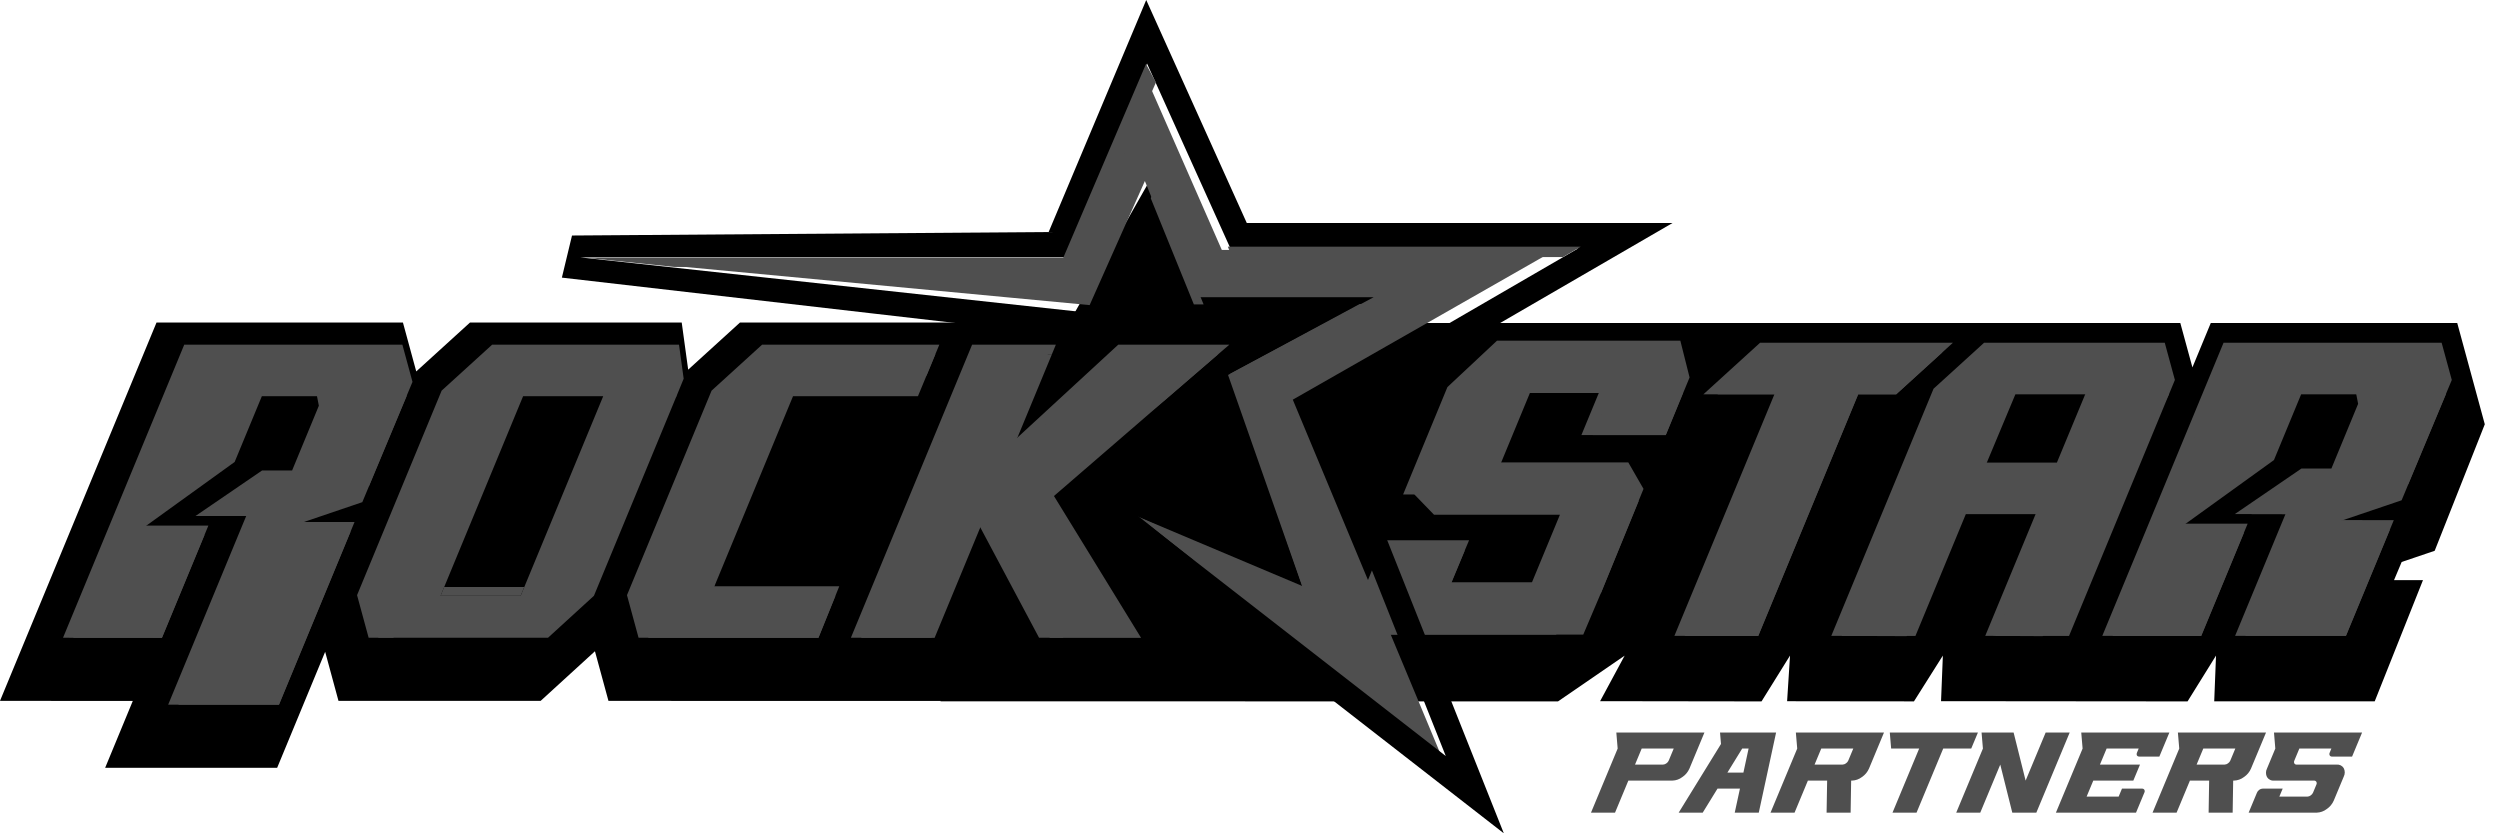 <?xml version="1.0" encoding="UTF-8"?> <svg xmlns="http://www.w3.org/2000/svg" width="96" height="32" viewBox="0 0 96 32" fill="none"><path d="M94.358 12.403H84.894L84.189 14.108L83.724 12.403H62.826L40.151 12.406L36.115 26.931L59.827 26.934L62.387 25.176L61.444 26.925L67.642 26.934L68.737 25.174L68.625 26.927L73.496 26.933L74.606 25.174L74.536 26.925L84.002 26.934L85.094 25.176H85.095L85.026 26.931H91.189L93.042 22.278H91.93L92.224 21.58L93.492 21.15L95.416 16.292L94.358 12.403Z" fill="black"></path><path d="M93.759 13.162H85.384L80.728 24.417L84.458 24.42V24.417H84.527L86.31 20.109H83.821L83.878 19.741L88.046 14.517H90.359L90.552 15.507L89.525 17.993H88.373L85.816 19.741H87.522L87.762 19.742L87.61 20.108L85.828 24.417H90.084L91.922 19.973L88.66 19.97L88.769 19.286L92.479 18.586L93.932 15.11L94.149 14.591L93.759 13.162Z" fill="#4F4F4F"></path><path d="M64.297 24.417L67.516 24.42L71.353 15.142H72.813L74.991 13.162H67.586L65.409 15.143L68.137 15.142L64.297 24.417Z" fill="#4F4F4F"></path><path d="M67.728 13.527L65.953 15.142H68.532L64.691 24.42H67.516L71.354 15.142H72.813L74.588 13.527H67.728Z" fill="#4F4F4F"></path><path fill-rule="evenodd" clip-rule="evenodd" d="M73.213 24.428L75.316 19.628L78.205 19.65L76.233 24.417L78.441 24.428L83.288 15.142L83.516 14.59L83.127 13.162H76.188L74.248 14.927L70.322 24.417L73.213 24.428ZM77.115 15.017L80.11 15.049L78.985 17.763L76.125 17.763L77.115 15.017Z" fill="#4F4F4F"></path><path fill-rule="evenodd" clip-rule="evenodd" d="M70.717 24.42L74.555 15.142L76.33 13.527H82.848L83.288 15.142L79.451 24.42H76.627L78.562 19.742H75.488L73.553 24.42L70.717 24.42ZM77.391 15.142H80.467L79.23 18.128L76.141 18.129L77.391 15.142Z" fill="#4F4F4F"></path><path d="M84.526 24.42H81.123L85.628 13.527H93.481L93.92 15.142L92.222 19.211L88.896 20.338H91.771L90.084 24.417H86.223L88.157 19.742H86.461L88.486 18.358H89.77L91.099 15.142H88.364L87.32 17.666L83.437 20.466H86.162L84.526 24.42Z" fill="#4F4F4F"></path><path d="M52.763 24.369L52.328 22.767L53.158 20.745H56.413L55.732 22.36H59.115L60.275 19.634L54.313 18.988H53.879L55.581 14.864L57.485 13.082H64.525L64.88 14.494L63.966 16.706H60.726L61.451 14.952L58.185 15.06L57.088 17.756H62.526L63.111 18.773L61.483 22.757L59.748 24.369H52.763Z" fill="#4F4F4F"></path><path d="M53.17 24.369L52.754 22.754L53.422 21.14L56.246 21.14L55.579 22.754H58.665L59.901 19.766H55.067L54.313 18.988L55.913 15.094L57.64 13.477H64.216L64.624 15.094L63.965 16.706H61.166L61.834 15.091H58.748L57.483 18.151L62.297 18.151L62.924 19.24L61.482 22.757L60.797 24.369L53.17 24.369Z" fill="#4F4F4F"></path><path d="M62.067 28.13H65.45L64.874 29.514C64.816 29.646 64.722 29.759 64.602 29.839C64.493 29.923 64.359 29.971 64.221 29.975H62.529L62.017 31.206H61.094L62.118 28.745L62.067 28.13ZM64.079 29.206L64.271 28.745H63.041L62.785 29.36H63.861C63.907 29.358 63.952 29.342 63.988 29.314C64.028 29.288 64.06 29.25 64.079 29.206Z" fill="#4F4F4F"></path><path d="M68.202 28.13L67.537 31.206H66.614L66.814 30.283H65.952L65.384 31.206H64.461L66.086 28.569L66.049 28.13L68.202 28.13ZM66.332 29.668H66.947L67.146 28.745H66.9L66.332 29.668Z" fill="#4F4F4F"></path><path d="M71.769 29.514C71.711 29.646 71.617 29.759 71.497 29.839C71.387 29.923 71.254 29.971 71.115 29.975H71.084L71.064 31.206H70.141L70.162 29.975H69.423L68.911 31.206H67.988L69.013 28.745L68.961 28.13H72.345L71.769 29.514ZM69.68 29.36H70.756C70.802 29.358 70.846 29.342 70.883 29.314C70.923 29.288 70.954 29.25 70.974 29.206L71.166 28.745H69.936L69.68 29.36Z" fill="#4F4F4F"></path><path d="M72.568 28.13H75.952L75.695 28.745H74.619L73.595 31.206H72.672L73.696 28.745H72.62L72.568 28.13Z" fill="#4F4F4F"></path><path d="M78.553 28.13H79.476L78.195 31.206H77.272L76.81 29.36L76.042 31.206H75.119L76.144 28.745L76.092 28.13H77.323L77.784 29.975L78.553 28.13Z" fill="#4F4F4F"></path><path d="M82.15 29.053C82.125 29.054 82.1 29.047 82.08 29.033C82.071 29.026 82.063 29.018 82.058 29.009C82.052 28.999 82.049 28.989 82.048 28.978C82.045 28.951 82.049 28.924 82.061 28.899L82.125 28.745H80.894L80.638 29.36H82.176L81.92 29.975H80.382L80.126 30.59H81.356L81.484 30.283H82.253C82.271 30.282 82.288 30.285 82.304 30.293C82.32 30.3 82.333 30.312 82.343 30.327C82.352 30.344 82.357 30.363 82.357 30.382C82.357 30.401 82.352 30.42 82.343 30.437L82.023 31.206H78.947L79.972 28.745L79.92 28.13H83.304L82.919 29.053L82.15 29.053Z" fill="#4F4F4F"></path><path d="M86.438 29.514C86.381 29.646 86.287 29.759 86.167 29.839C86.057 29.923 85.923 29.971 85.785 29.975H85.754L85.734 31.206H84.811L84.831 29.975H84.093L83.581 31.206H82.658L83.683 28.745L83.631 28.13H87.015L86.438 29.514ZM84.35 29.36H85.426C85.472 29.358 85.516 29.342 85.553 29.314C85.593 29.288 85.624 29.25 85.644 29.206L85.836 28.745H84.606L84.35 29.36Z" fill="#4F4F4F"></path><path d="M89.551 29.053C89.533 29.054 89.515 29.051 89.499 29.043C89.483 29.035 89.469 29.022 89.46 29.006C89.452 28.99 89.448 28.971 89.448 28.953C89.448 28.934 89.453 28.916 89.461 28.899L89.525 28.745H88.295L88.103 29.206C88.095 29.223 88.09 29.241 88.09 29.26C88.09 29.279 88.094 29.297 88.102 29.314C88.111 29.33 88.124 29.342 88.141 29.351C88.156 29.359 88.175 29.362 88.193 29.36H89.731C89.784 29.356 89.837 29.366 89.884 29.39C89.932 29.414 89.971 29.451 89.999 29.496C90.025 29.546 90.039 29.602 90.039 29.659C90.039 29.715 90.026 29.771 90 29.822L89.616 30.744C89.558 30.876 89.464 30.989 89.344 31.069C89.234 31.154 89.101 31.201 88.962 31.206H86.348L86.668 30.437C86.686 30.392 86.718 30.354 86.757 30.327C86.794 30.299 86.839 30.284 86.886 30.283H87.655L87.527 30.59H88.603C88.649 30.589 88.694 30.573 88.73 30.544C88.77 30.518 88.802 30.48 88.821 30.437L88.949 30.129C88.957 30.112 88.962 30.094 88.962 30.075C88.961 30.056 88.957 30.038 88.948 30.021C88.939 30.006 88.926 29.994 88.91 29.986C88.894 29.977 88.877 29.974 88.859 29.975H87.321C87.268 29.98 87.215 29.97 87.168 29.945C87.12 29.921 87.08 29.884 87.053 29.839C87.026 29.789 87.013 29.733 87.013 29.677C87.012 29.62 87.026 29.564 87.052 29.514L87.372 28.745L87.321 28.13H90.704L90.32 29.053L89.551 29.053Z" fill="#4F4F4F"></path><path d="M43.49 12.386L38.307 12.389L36.649 12.387L36.649 12.386H28.414L26.426 14.195L26.178 12.386H18.047L15.984 14.263L15.473 12.386H6.01L0 26.913L5.099 26.917L4.038 29.483H10.643L12.486 25.029L12.998 26.914H20.76L22.846 25.008L23.365 26.914L37.551 26.917L43.49 12.386Z" fill="black"></path><path d="M44.394 6.503L40.934 12.593L48.206 15.703L54.426 10.884H47.11L44.394 6.503Z" fill="black"></path><g filter="url(#filter0_d_737_11376)"><path d="M60.12 9.867H47.321L44.366 3.135L41.261 10.245H23.797L42.245 11.985L44.366 7.22L46.184 11.682H53.152L47.623 14.632L50.489 22.996L43.445 19.819L55.866 29.577L50.046 15.616L60.12 9.867Z" fill="#4F4F4F"></path></g><path fill-rule="evenodd" clip-rule="evenodd" d="M40.915 9.884L44.046 2.439L47.247 9.536H60.607L50.169 15.59L55.518 29.032L42.873 19.197L45.16 16.008L42.558 15.59L42.098 12.041L22.28 9.884H40.915ZM41.23 12.927L21.576 10.661L21.965 9.044L40.268 8.91L44.015 0L47.876 8.562H64.228L51.386 16.011L57.747 32L41.535 19.391L43.45 16.72L41.686 16.437L41.23 12.927Z" fill="black"></path><path d="M40.045 19.159L44.764 15.335L47.207 13.235H42.941L38.929 16.932L40.239 13.6H40.394L40.545 13.235H37.329L32.674 24.49H35.767L37.63 20.227L39.9 24.49H40.829L40.045 19.159Z" fill="#4F4F4F"></path><path d="M37.824 19.815L40.315 24.493H43.817L40.472 19.047L46.778 13.6H43.084L38.739 17.603L40.395 13.6H37.574L33.068 24.493H35.889L37.824 19.815Z" fill="#4F4F4F"></path><path d="M29.927 14.423H35.578L36.07 13.235H29.265L27.325 15L24.076 22.854L24.521 24.49H31.429L32.228 22.513H27.421L29.927 14.423Z" fill="#4F4F4F"></path><path d="M24.9 24.493L24.461 22.878L27.631 15.215L29.405 13.6H35.919L35.249 15.215H30.452L27.282 22.878H32.08L31.427 24.493H24.9Z" fill="#4F4F4F"></path><path d="M25.977 15.215L26.253 14.542L26.074 13.235H18.899L16.959 15L13.711 22.854L14.156 24.49H15.094L25.977 15.215Z" fill="#4F4F4F"></path><path d="M21.043 24.49L22.807 22.878L25.976 15.215L25.755 13.6H19.04L17.265 15.215L14.096 22.878L14.534 24.49H21.043Z" fill="#4F4F4F"></path><path d="M16.918 22.878L20.087 15.215H23.163L19.994 22.878H16.918Z" fill="black"></path><path d="M16.918 22.878L17.055 22.541H20.131L19.994 22.878H16.918Z" fill="#4F4F4F"></path><path d="M15.451 13.235H7.075L2.42 24.49L6.218 24.493L8.002 20.182H5.513L5.57 19.814L9.738 14.59H12.05L12.244 15.58L11.217 18.066H10.064L7.507 19.814H9.214L9.454 19.815L9.302 20.181L6.458 27.058H10.713L13.614 20.046L10.352 20.043L10.46 19.359L14.171 18.659L15.623 15.183L15.84 14.664L15.451 13.235Z" fill="#4F4F4F"></path><path d="M6.218 24.493H2.814L7.32 13.6H15.172L15.612 15.215L13.913 19.283L10.588 20.411H13.463L10.713 27.058H6.852L9.848 19.815H8.152L10.178 18.431H11.461L12.79 15.215H10.055L9.011 17.739L5.128 20.539H7.853L6.218 24.493Z" fill="#4F4F4F"></path><path fill-rule="evenodd" clip-rule="evenodd" d="M47.673 14.605L53.184 11.674H52.211L47.157 14.399L50 22.5L43.162 19.615L43.107 19.642L50.791 23.308L47.673 14.605Z" fill="#4F4F4F"></path><path d="M42.953 19.215L45.807 21.496L44.156 22.136L41.984 20.153L42.953 19.215Z" fill="black"></path><path d="M45.844 11.689L44.19 7.615L44.361 7.179L46.218 11.689H45.844Z" fill="#4F4F4F"></path><path d="M47.31 9.872L47.148 9.472H60.701L60.015 9.872H47.31Z" fill="#4F4F4F"></path><path d="M44.389 3.163L41.268 10.251H25.906L22.584 9.908H40.825L44.006 2.459L44.389 3.163Z" fill="#4F4F4F"></path><defs><filter id="filter0_d_737_11376" x="23.394" y="2.866" width="36.725" height="26.711" filterUnits="userSpaceOnUse" color-interpolation-filters="sRGB"><feFlood flood-opacity="0" result="BackgroundImageFix"></feFlood><feColorMatrix in="SourceAlpha" type="matrix" values="0 0 0 0 0 0 0 0 0 0 0 0 0 0 0 0 0 0 127 0" result="hardAlpha"></feColorMatrix><feOffset dx="-0.403" dy="-0.269"></feOffset><feComposite in2="hardAlpha" operator="out"></feComposite><feColorMatrix type="matrix" values="0 0 0 0 1 0 0 0 0 1 0 0 0 0 1 0 0 0 1 0"></feColorMatrix><feBlend mode="normal" in2="BackgroundImageFix" result="effect1_dropShadow_737_11376"></feBlend><feBlend mode="normal" in="SourceGraphic" in2="effect1_dropShadow_737_11376" result="shape"></feBlend></filter></defs></svg> 